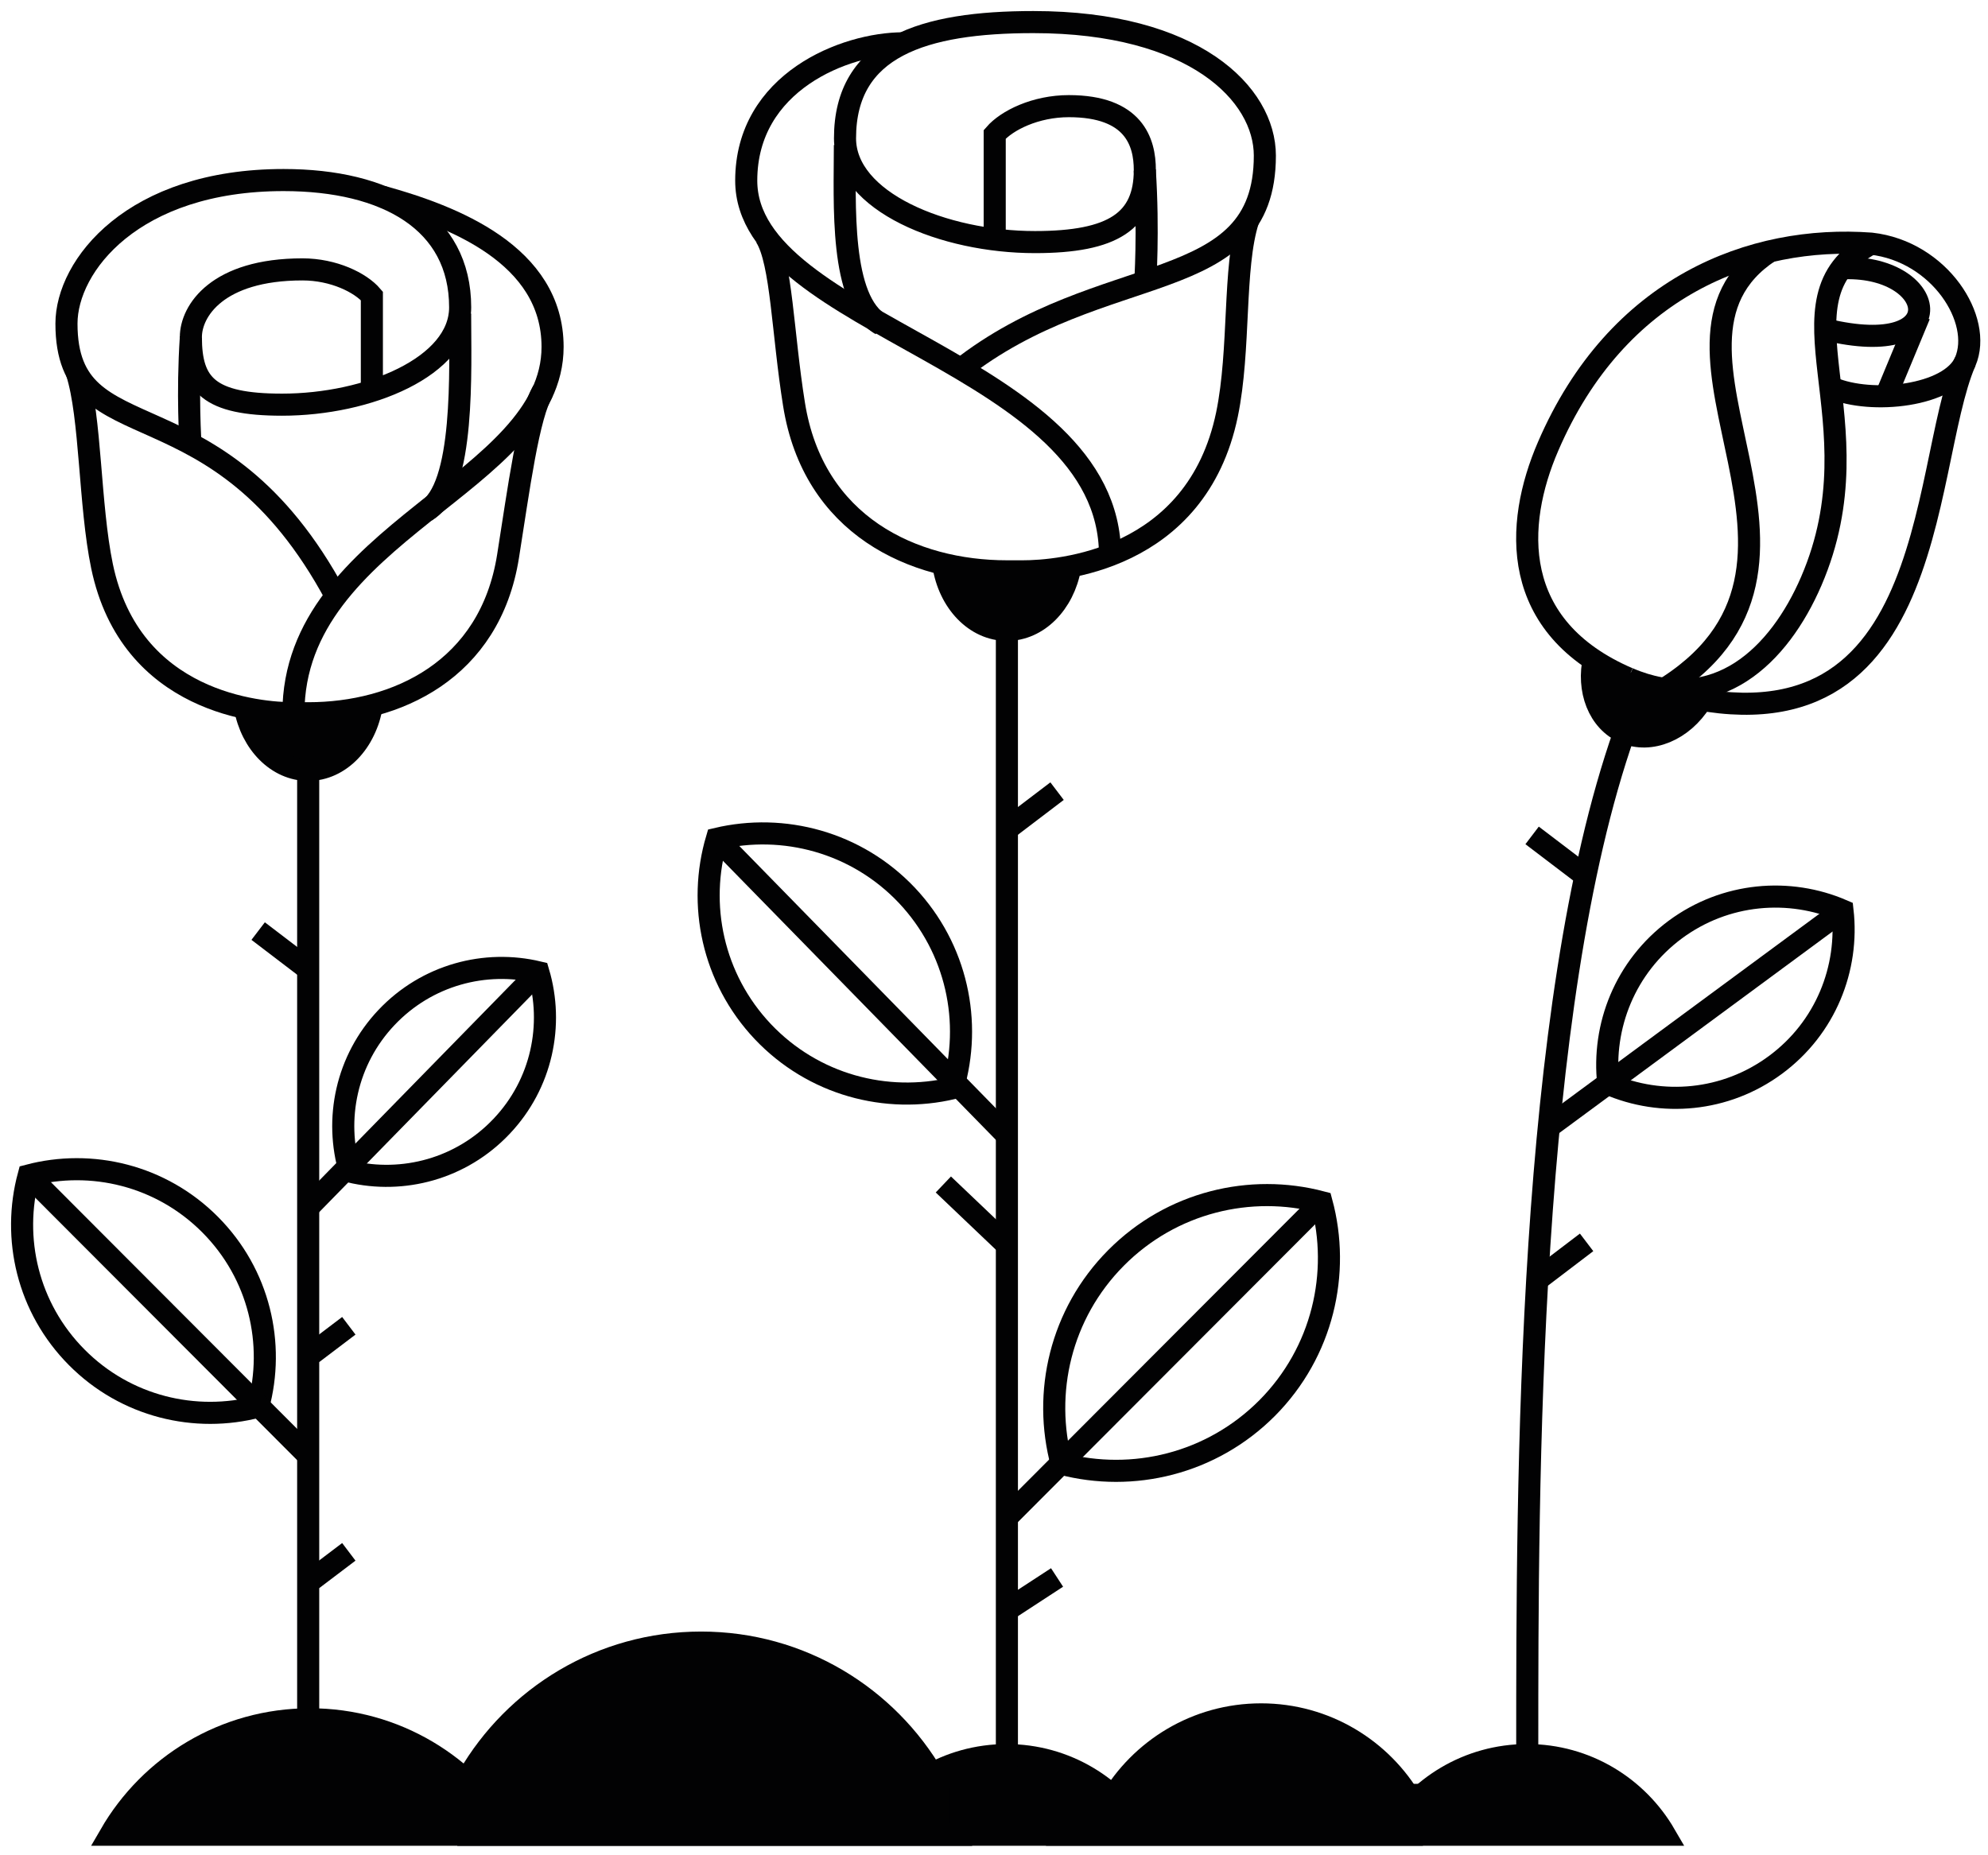 <svg width="90" height="84" viewBox="0 0 90 84" fill="none" xmlns="http://www.w3.org/2000/svg">
<path d="M40.891 1.961C38.25 1.961 33.783 3.714 33.783 8.177C33.783 14.792 50.252 16.369 50.252 25.136" stroke="#020203" stroke-miterlimit="10"/>
<path d="M34.668 10.723C35.384 11.87 35.429 15.079 35.945 18.296C36.818 23.8 41.335 25.868 45.587 25.868H46.3C47.896 25.868 54.168 25.413 55.548 18.763C56.156 15.814 55.82 12.122 56.502 9.984" stroke="#020203" stroke-miterlimit="10"/>
<path d="M43.447 16.747C49.911 11.651 57.262 13.54 57.262 7.046C57.262 4.256 54.068 1 46.783 1C41.811 1 38.255 2.115 38.255 6.259C38.255 9.129 42.712 10.961 46.856 10.961C50.392 10.961 51.828 10.004 51.828 7.697C51.828 6.438 51.343 4.806 48.389 4.806C46.882 4.806 45.584 5.446 45.032 6.084V10.944" stroke="#020203" stroke-miterlimit="10"/>
<path d="M38.25 6.566C38.25 9.205 38.002 13.623 39.891 14.696" stroke="#020203" stroke-miterlimit="10"/>
<path d="M51.826 7.699C52.007 10.463 51.843 12.861 51.843 12.861" stroke="#020203" stroke-miterlimit="10"/>
<path d="M32.453 37.978C31.571 40.951 32.255 44.296 34.536 46.71C36.822 49.121 40.123 49.984 43.137 49.27C44.017 46.299 43.331 42.954 41.056 40.538C38.775 38.127 35.468 37.262 32.453 37.978Z" stroke="#020203" stroke-miterlimit="10"/>
<path d="M45.544 51.363L32.452 37.977" stroke="#020203" stroke-miterlimit="10"/>
<path d="M59.828 54.429C56.608 53.58 53.038 54.423 50.524 56.954C48.009 59.486 47.195 63.063 48.061 66.277C51.282 67.123 54.851 66.28 57.369 63.75C59.879 61.219 60.697 57.642 59.828 54.429Z" stroke="#020203" stroke-miterlimit="10"/>
<path d="M45.576 68.715L59.832 54.43" stroke="#020203" stroke-miterlimit="10"/>
<path d="M83.414 41.223C81.006 40.181 78.114 40.41 75.844 42.087C73.576 43.769 72.515 46.462 72.81 49.076C75.225 50.122 78.114 49.889 80.38 48.213C82.651 46.536 83.712 43.838 83.414 41.223Z" stroke="#020203" stroke-miterlimit="10"/>
<path d="M70.151 51.002L83.413 41.223" stroke="#020203" stroke-miterlimit="10"/>
<path d="M48.445 25.7C48.156 27.313 46.987 28.519 45.585 28.519C44.15 28.519 42.962 27.255 42.707 25.582" fill="#020203"/>
<path d="M48.445 25.7C48.156 27.313 46.987 28.519 45.585 28.519C44.15 28.519 42.962 27.255 42.707 25.582" stroke="#020203" stroke-miterlimit="10"/>
<path d="M72.166 29.785C71.831 31.236 72.374 32.661 73.539 33.164C74.734 33.681 76.183 33.053 76.997 31.751" fill="#020203"/>
<path d="M72.166 29.785C71.831 31.236 72.374 32.661 73.539 33.164C74.734 33.681 76.183 33.053 76.997 31.751" stroke="#020203" stroke-miterlimit="10"/>
<path d="M45.584 28.52V79.766" stroke="#020203" stroke-miterlimit="10"/>
<path d="M45.66 37.489L47.855 35.82" stroke="#020203" stroke-miterlimit="10"/>
<path d="M69.635 57.919L71.828 56.25" stroke="#020203" stroke-miterlimit="10"/>
<path d="M45.648 56.429L42.707 53.629" stroke="#020203" stroke-miterlimit="10"/>
<path d="M45.66 72.854L47.855 71.422" stroke="#020203" stroke-miterlimit="10"/>
<path d="M17.296 8.902C20.486 9.784 25.016 11.521 25.016 15.706C25.016 21.91 13.284 24.073 13.284 32.292" stroke="#020203" stroke-miterlimit="10"/>
<path d="M24.593 17.682C23.92 18.762 23.48 22.177 22.999 25.192C22.178 30.351 17.943 32.294 13.957 32.294H13.284C11.794 32.294 5.914 31.863 4.618 25.631C4.045 22.869 4.116 18.87 3.477 16.867" stroke="#020203" stroke-miterlimit="10"/>
<path d="M15.207 26.995C9.832 16.972 3.009 20.742 3.009 14.652C3.009 12.037 6.008 8.152 12.839 8.152C17.495 8.152 20.832 10.028 20.832 13.915C20.832 16.604 16.656 18.322 12.77 18.322C9.456 18.322 8.641 17.425 8.641 15.263C8.641 14.081 9.834 12.197 13.693 12.197C15.105 12.197 16.323 12.798 16.835 13.398V17.682" stroke="#020203" stroke-miterlimit="10"/>
<path d="M20.83 14.203C20.83 16.678 21.063 22.127 19.295 23.132" stroke="#020203" stroke-miterlimit="10"/>
<path d="M8.641 15.262C8.468 17.856 8.625 20.099 8.625 20.099" stroke="#020203" stroke-miterlimit="10"/>
<path d="M24.375 44.021C25.078 46.393 24.535 49.069 22.708 50.996C20.887 52.922 18.247 53.616 15.839 53.044C15.132 50.668 15.675 47.993 17.499 46.067C19.326 44.137 21.967 43.445 24.375 44.021Z" stroke="#020203" stroke-miterlimit="10"/>
<path d="M13.912 54.717L24.372 44.023" stroke="#020203" stroke-miterlimit="10"/>
<path d="M1.297 53.22C4.139 52.47 7.293 53.213 9.516 55.449C11.742 57.688 12.462 60.848 11.69 63.688C8.852 64.436 5.694 63.692 3.475 61.456C1.25 59.218 0.529 56.057 1.297 53.22Z" stroke="#020203" stroke-miterlimit="10"/>
<path d="M13.89 65.841L1.294 53.219" stroke="#020203" stroke-miterlimit="10"/>
<path d="M11.089 32.039C11.38 33.653 12.553 34.859 13.952 34.859C15.386 34.859 16.577 33.595 16.833 31.922" fill="#020203"/>
<path d="M11.089 32.039C11.38 33.653 12.553 34.859 13.952 34.859C15.386 34.859 16.577 33.595 16.833 31.922" stroke="#020203" stroke-miterlimit="10"/>
<path d="M13.952 34.855V77.844" stroke="#020203" stroke-miterlimit="10"/>
<path d="M13.878 43.827L11.687 42.156" stroke="#020203" stroke-miterlimit="10"/>
<path d="M71.555 39.493L69.361 37.824" stroke="#020203" stroke-miterlimit="10"/>
<path d="M14.146 61.275L15.792 60.027" stroke="#020203" stroke-miterlimit="10"/>
<path d="M14.146 71.509L15.792 70.262" stroke="#020203" stroke-miterlimit="10"/>
<path d="M84.712 11.031C80.049 13.581 85.144 19.011 82 26.311C80.543 29.694 77.699 32.435 73.718 30.715" stroke="#020203" stroke-miterlimit="10"/>
<path d="M80.114 11.383C73.542 15.696 84.627 25.666 75.131 31.326" stroke="#020203" stroke-miterlimit="10"/>
<path d="M83.302 12.152C87.727 11.892 88.645 16.37 82.638 14.915" stroke="#020203" stroke-miterlimit="10"/>
<path d="M73.713 30.716C68.318 28.396 68.558 23.743 70.084 20.214C73.21 12.958 79.325 10.632 84.711 11.031C87.816 11.382 89.778 14.485 88.97 16.372C88.284 17.956 84.701 18.319 82.945 17.562" stroke="#020203" stroke-miterlimit="10"/>
<path d="M88.969 16.371C86.849 21.287 87.88 35.399 74.468 31.039" stroke="#020203" stroke-miterlimit="10"/>
<path d="M86.899 14.266L85.43 17.803" stroke="#020203" stroke-miterlimit="10"/>
<path d="M73.538 33.164C69.141 45.665 69.141 67.134 69.141 79.19" stroke="#020203" stroke-miterlimit="10"/>
<path d="M42.269 80.456C40.163 76.822 36.243 74.371 31.739 74.371C27.232 74.371 23.308 76.82 21.204 80.456" fill="#020203"/>
<path d="M42.269 80.456C40.163 76.822 36.243 74.371 31.739 74.371C27.232 74.371 23.308 76.82 21.204 80.456" stroke="#020203" stroke-miterlimit="10"/>
<path d="M51.813 83.072C50.562 80.919 48.244 79.465 45.571 79.465C42.906 79.465 40.584 80.919 39.337 83.072" fill="#020203"/>
<path d="M51.813 83.072C50.562 80.919 48.244 79.465 45.571 79.465C42.906 79.465 40.584 80.919 39.337 83.072" stroke="#020203" stroke-miterlimit="10"/>
<path d="M63.915 81.565C62.555 79.208 60.006 77.621 57.091 77.621C54.169 77.621 51.625 79.21 50.262 81.565" fill="#020203"/>
<path d="M63.915 81.565C62.555 79.208 60.006 77.621 57.091 77.621C54.169 77.621 51.625 79.21 50.262 81.565" stroke="#020203" stroke-miterlimit="10"/>
<path d="M23.077 83.071C21.268 79.949 17.902 77.844 14.034 77.844C10.166 77.844 6.796 79.949 4.991 83.071H75.377C74.128 80.919 71.808 79.464 69.139 79.464C66.47 79.464 64.149 80.919 62.903 83.071" fill="#020203"/>
<path d="M23.077 83.071C21.268 79.949 17.902 77.844 14.034 77.844C10.166 77.844 6.796 79.949 4.991 83.071H75.377C74.128 80.919 71.808 79.464 69.139 79.464C66.47 79.464 64.149 80.919 62.903 83.071" stroke="#020203" stroke-miterlimit="10"/>
<path d="M43.511 80.461H21.204V83.074H43.511V80.461Z" fill="#020203"/>
<path d="M43.511 80.461H21.204V83.074H43.511V80.461Z" stroke="#020203" stroke-miterlimit="10"/>
<path d="M63.917 81.266H47.855V83.069H63.917V81.266Z" fill="#020203"/>
<path d="M63.917 81.266H47.855V83.069H63.917V81.266Z" stroke="#020203" stroke-miterlimit="10"/>
</svg>
